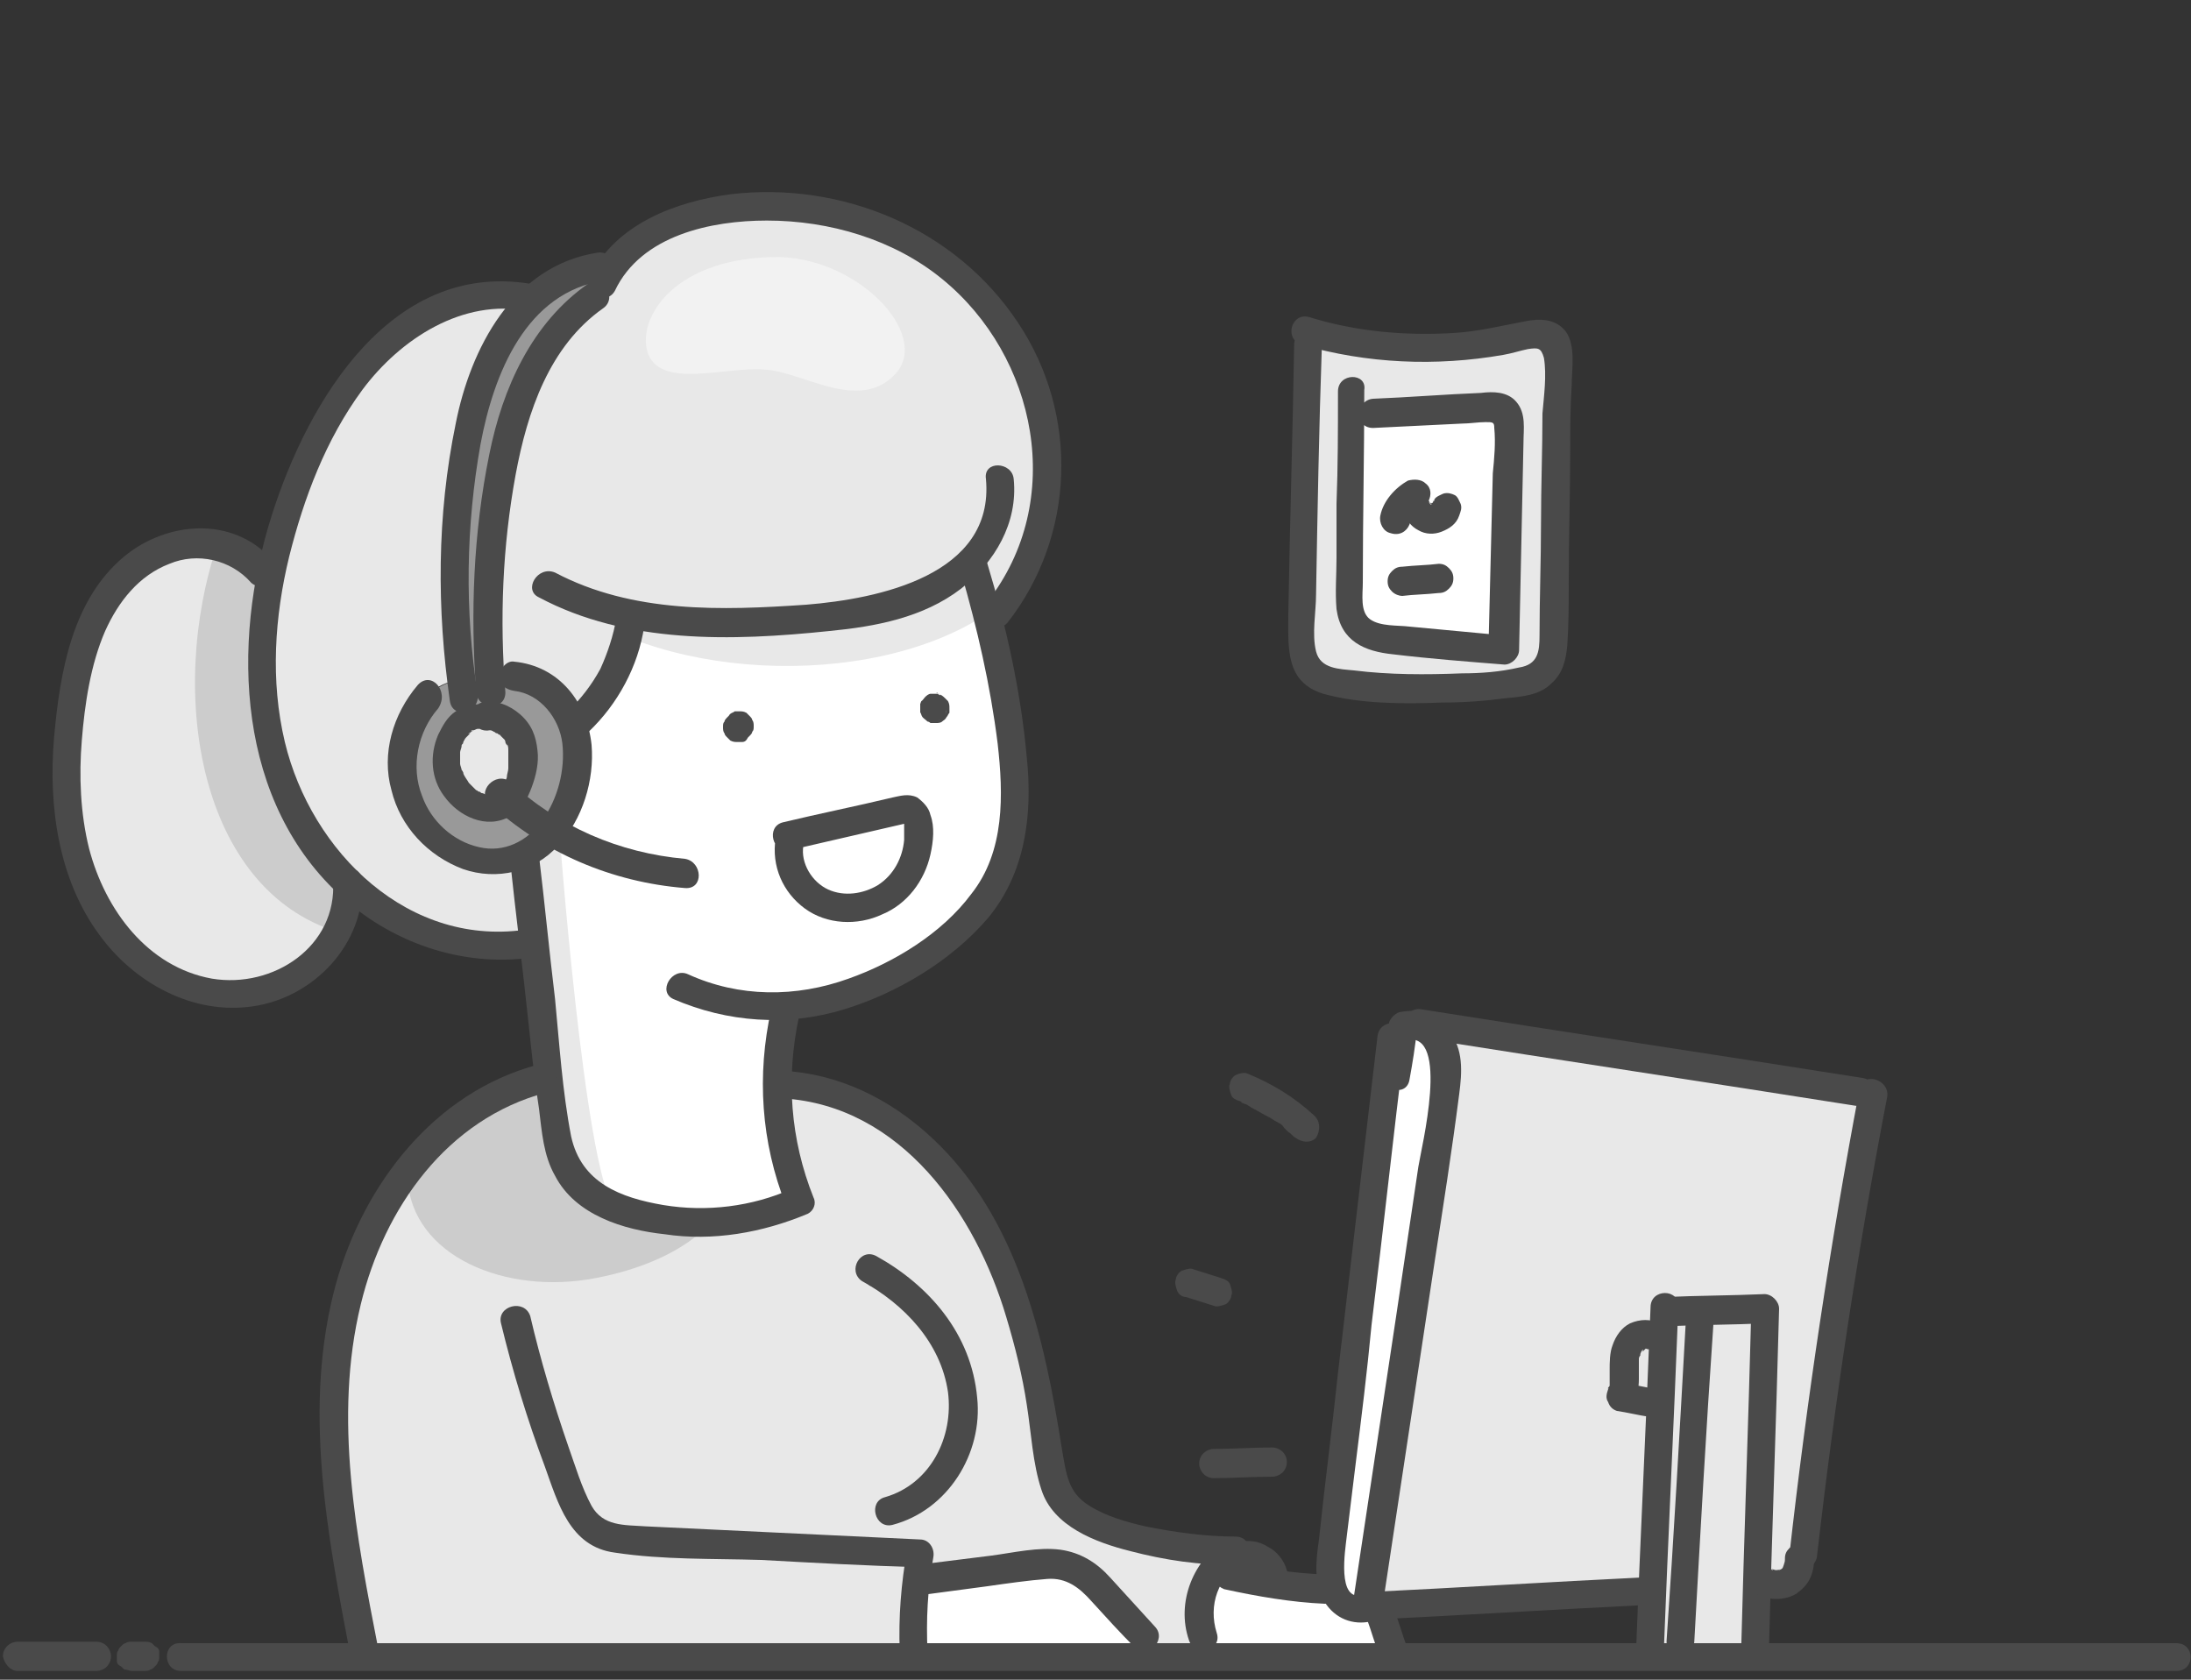 <svg xmlns="http://www.w3.org/2000/svg" xmlns:xlink="http://www.w3.org/1999/xlink" x="0px" y="0px" viewBox="0 0 150 115" style="enable-background:new 0 0 150 115;" xml:space="preserve"><rect x="0" y="0" width="150" height="115" fill="#333333" stroke="none"/><style type="text/css">	.st0{fill:#FFFFFF;}	.st1{fill:#E8E8E8;}	.st2{fill:#999999;}	.st3{fill:#CCCCCC;}	.st4{fill:#F2F2F2;}	.st5{fill:#4A4A4A;}</style><g id="Layer_1"></g><g id="Layer_2">	<path class="st0" d="M103.2,28.1c0.2,0.3,0.2,0.7,0.2,1c-0.1,5.1-0.2,10.2-0.3,15.3c-2.5-0.2-5.1-0.5-7.6-0.7  c-0.8-0.1-1.8-0.2-2.3-0.8c-0.6-0.6-0.6-1.6-0.6-2.5c0-4.1,0.1-8.2,0.1-12.2l1.5,0c2.6-0.1,5.2-0.3,7.7-0.4  C102.3,27.7,102.9,27.8,103.2,28.1z"></path>	<path class="st1" d="M92.6,28.2c0,4.1-0.1,8.2-0.1,12.2c0,0.9,0,1.9,0.6,2.5c0.6,0.6,1.5,0.7,2.3,0.8c2.5,0.2,5.1,0.5,7.6,0.7  c0.1-5.1,0.2-10.2,0.3-15.3c0-0.4,0-0.8-0.2-1c-0.3-0.4-0.9-0.4-1.4-0.4c-2.6,0.1-5.2,0.3-7.7,0.4L92.6,28.2z M106.8,24.5  c-0.1,6.3-0.2,12.6-0.3,18.9c0,0.9-0.1,1.9-0.7,2.5c-0.5,0.5-1.2,0.6-1.9,0.7c-4,0.6-8.1,0.6-12,0c-0.8-0.1-1.7-0.3-2.2-1  c-0.5-0.6-0.5-1.4-0.4-2.2c0.2-6.7,0.3-13.3,0.4-20l0.2-0.8c4.8,1.3,9.9,1.4,14.7,0.2c0.7-0.2,1.6-0.3,2,0.2  C106.8,23.6,106.8,24.1,106.8,24.5z"></path>	<path class="st1" d="M120.9,89.6c-0.2,6.2-0.4,12.4-0.6,18.6c0,1.6-0.1,3.3-0.1,4.9v0.3c-2.4,0-4.9,0-7.3,0v-0.3  c0.1-1.4,0.1-2.8,0.2-4.2c0.3-6.4,0.6-12.8,0.8-19.1l0.2,0C116.4,89.7,118.7,89.7,120.9,89.6z"></path>	<path class="st0" d="M98.7,71.7c0.4,1.1,0.2,2.3,0.1,3.4c-1.7,11.6-3.5,23.2-5.2,34.8c0,0,0,0.1,0,0.1c-0.9,0.4-1.9-0.3-2.2-1.2  c0-0.1-0.1-0.1-0.1-0.2c-0.3-0.8-0.2-1.7-0.1-2.6c1.3-10.9,2.5-21.8,3.8-32.6l0.5,0.1c0.2-1.1,0.4-2.2,0.5-3.4c0.3-0.1,0.7-0.1,1,0  h0C97.8,70.3,98.4,70.9,98.7,71.7z"></path>	<path class="st1" d="M113.9,89.8c-0.3,6.4-0.6,12.8-0.8,19.1l-0.7,0c-6,0.3-11.9,0.6-17.9,1c-0.3,0-0.6,0-0.8,0.1l-0.1,0  c1.7-11.6,3.5-23.2,5.2-34.8c0.2-1.1,0.3-2.3-0.1-3.4c-0.3-0.8-0.9-1.4-1.7-1.6c10.1,1.6,20.1,3.1,30.2,4.7l1,0.1  c-2,10.5-3.6,21.1-4.8,31.7l-0.1,0.1c0.1,0.6-0.2,1.3-0.8,1.6c-0.5,0.3-1.3,0.3-1.8,0l-0.4,0c0.2-6.2,0.4-12.4,0.6-18.6  c-2.2,0.1-4.5,0.1-6.8,0.2L113.9,89.8z"></path>	<path class="st1" d="M84.7,106.2c-1.5,0-9.7-0.4-12-3.6c-0.5-0.7-0.6-1.6-0.7-2.4c-0.9-5.7-1.9-11.5-4.8-16.5  c-2.8-5-7.9-9.1-13.6-9.4l-0.6,0c0,2.7,0.5,5.5,1.6,8C51,83.9,46.8,84.2,43,83c-1.5-0.5-3.1-1.2-4-2.5c-0.8-1.2-1-2.7-1.2-4.1  c-0.1-0.9-0.2-1.7-0.3-2.6l-0.5,0.1c-4.9,1.3-8.9,5-11.3,9.5c-2.3,4.5-3.1,9.7-2.9,14.8c0.1,5.1,1.1,10.1,2.1,15v0.3  c12.6,0,25,0,37.5,0v-0.3c-0.1-1.7,0-3.3,0.2-5l0.5,0.1c2.5-0.3,5-0.6,7.5-1c0.8-0.1,1.7-0.2,2.5,0c1.1,0.3,1.9,1.2,2.7,2  c0.9,1,1.8,1.9,2.6,2.9v1.2c1.5,0,3.1,0,4.6,0C81.5,110.4,82.7,106.8,84.7,106.2z"></path>	<path class="st1" d="M66.1,38.8c-0.6,0.7-1.4,1.2-2.2,1.6c-2.7,1.5-5.9,1.8-9,2c-3.9,0.3-7.9,0.4-11.7-0.3l-0.1,0.5  c-0.4,2.6-1.7,5-3.5,6.8l-0.3,0.1c-0.1-0.4-0.3-0.8-0.5-1.1c-0.7-1.2-2.8-2.6-4.7-2.3l-0.5,0c-0.2-4.3,0-8.5,0.6-12.8  c0.4-2.5,0.9-5,2-7.3c1-2.3,2.6-4.4,4.7-5.8l0.5-0.9c0.2-0.5,0.5-1,0.9-1.5c1.5-1.9,4.1-3,6.6-3.5c4.8-0.9,9.9-0.1,14.1,2.3  c4.2,2.5,7.4,6.6,8.5,11.4c1.1,4.7,0,10-3,13.7L67.7,42c-0.3-1-0.6-2.1-0.9-3.1L66.1,38.8z"></path>	<path class="st0" d="M54,57.2l0.1,0.4c-0.3,1.7,0.8,3.5,2.3,4.1c1.6,0.7,3.5,0.3,4.8-0.8c1.3-1.1,1.9-2.9,1.7-4.6  c0-0.3-0.1-0.7-0.5-0.9c-0.2-0.1-0.5-0.1-0.7,0C59.1,56.1,56.5,56.7,54,57.2z M37.7,56.9c0.7-0.8,1.2-1.9,1.5-3  c0.4-1.4,0.5-3,0-4.4l0.3-0.1c1.9-1.8,3.2-4.2,3.5-6.8l0.1-0.5c3.8,0.7,7.8,0.6,11.7,0.3c3.1-0.2,6.3-0.6,9-2  c0.8-0.4,1.5-1,2.2-1.6l0.7,0.1c0.3,1,0.6,2.1,0.9,3.1c0.7,2.8,1.2,5.6,1.6,8.4c0.4,3.3,0.6,6.8-0.9,9.7c-1.2,2.3-3.2,4.1-5.4,5.5  c-2.5,1.6-5.3,2.8-8.2,3.2c-0.4,0-0.8,0.1-1.2,0.1l0,0.5c-0.4,1.6-0.6,3.2-0.5,4.9c0,2.7,0.5,5.5,1.6,8C51,83.9,46.8,84.2,43,83  c-1.5-0.5-3.1-1.2-4-2.5c-0.8-1.2-1-2.7-1.2-4.1c-0.1-0.9-0.2-1.7-0.3-2.6c-0.4-3.1-0.7-6.2-1.1-9.2c-0.2-2-0.4-3.9-0.7-5.9  l-0.1-0.2C36.5,58.1,37.1,57.6,37.7,56.9z"></path>	<path class="st0" d="M62.8,56.3c0.2,1.7-0.4,3.5-1.7,4.6c-1.3,1.1-3.2,1.5-4.8,0.8c-1.5-0.7-2.6-2.5-2.3-4.1L54,57.2  c2.5-0.6,5.1-1.2,7.7-1.8c0.2-0.1,0.5-0.1,0.7,0C62.7,55.6,62.8,56,62.8,56.3z"></path>	<path class="st2" d="M34.8,54.8c0.4-0.4,0.6-0.9,0.7-1.4c0.2-0.9,0.4-1.8,0.1-2.7c-0.3-0.9-1.5-1.8-2.4-1.5c-1.4,0-2,0.7-2.4,2.1  c-0.4,1.4,0.2,3,1.4,3.7c0.7,0.4,1.6,0.6,2.3,0.2C34.5,55.1,34.7,55,34.8,54.8z M37.7,56.9c-0.5,0.6-1.2,1.2-1.9,1.5  c-0.1,0.1-0.3,0.1-0.4,0.2c-1.8,0.6-3.9,0-5.4-1.2c-1.4-1.2-2.3-3-2.4-4.8c-0.1-1.8,0.6-5.3,3.6-6l0.5-0.1  C30.9,41.3,31,36,31.8,30.8c0.5-2.8,1.2-5.6,2.7-7.9c0.6-0.9,1.2-1.7,2-2.4c1.3-1.2,2.9-2,4.7-2.3l1-0.3c-0.4,0.4-0.7,0.9-0.9,1.5  l-0.5,0.9c-2.1,1.4-3.7,3.5-4.7,5.8c-1,2.3-1.6,4.8-2,7.3c-0.6,4.2-0.9,8.5-0.6,12.8l0.5,0c1.9-0.3,4,1,4.7,2.3  c0.2,0.4,0.4,0.8,0.5,1.1c0.5,1.4,0.4,3,0,4.4C38.9,55,38.4,56.1,37.7,56.9z"></path>	<path class="st1" d="M23.8,60.5c-0.2-0.2-0.3-0.3-0.5-0.5c-3.4-3.5-5.1-8.3-5.4-13.2c-0.1-2.6,0.1-5.2,0.6-7.7  c0.5-2.2,1.2-4.4,2-6.5c1.3-3.4,3.1-6.7,5.8-9.2c2.7-2.4,6.5-3.9,10.1-3.1l0.1,0.1c-0.8,0.7-1.5,1.5-2,2.4  c-1.5,2.4-2.2,5.2-2.7,7.9C31,36,30.9,41.3,31.6,46.5l-0.5,0.1c-3,0.7-3.7,4.2-3.6,6c0.1,1.8,1,3.6,2.4,4.8  c1.5,1.2,3.5,1.8,5.4,1.2c0.1,0,0.3-0.1,0.4-0.2l0.1,0.2c0.2,2,0.5,3.9,0.7,5.9l-0.1,0C32,65.4,27.1,63.7,23.8,60.5L23.8,60.5z"></path>	<path class="st1" d="M34.8,54.8c-0.1,0.1-0.2,0.2-0.4,0.3c-0.7,0.4-1.6,0.3-2.3-0.2c-1.2-0.8-1.8-2.4-1.4-3.7  c0.4-1.4,1-2.1,2.4-2.1c0.9-0.2,2,0.7,2.4,1.5c0.3,0.8,0.2,1.8-0.1,2.7C35.3,53.9,35.1,54.5,34.8,54.8z"></path>	<path class="st1" d="M23.8,60.5c0.2,3.1-2.1,6-5,7c-3,1.1-6.5,0.2-9-1.8c-2.5-2-4.1-5-4.8-8.1c-0.7-3.1-0.6-6.3-0.1-9.5  c0.3-2.2,0.8-4.5,1.9-6.5c1.1-2,2.8-3.7,4.9-4.4c2.2-0.7,4.7-0.1,6.2,1.6l0.6,0.1c-0.5,2.5-0.8,5.1-0.6,7.7c0.3,4.8,2,9.7,5.4,13.2  C23.5,60.2,23.6,60.4,23.8,60.5L23.8,60.5z"></path>	<path class="st0" d="M62.5,113.9l0.7-5.7c0,0,8.4-1.9,10-0.9c1.7,1,4.4,3.7,5.3,6.1C76.6,113.4,62.5,113.9,62.5,113.9z"></path>	<path class="st0" d="M95.3,113.1l-1.7-3.5c-1.5,0.2-1.8-0.5-2.4-1s-8.2-0.9-8.2-0.9c-0.7,2.1-1.2,4.6-0.5,5.3  C85.7,113.3,95.3,113.1,95.3,113.1z"></path>	<path class="st3" d="M14.9,37.2c-3.5,10.4-1.2,23.7,8.2,26.6c0.4-1,0.8-3.3,0.8-3.3c-7.1-10.2-6-13.6-5.2-21.4  C17.8,38,14.9,37.2,14.9,37.2z"></path>	<path class="st1" d="M37.7,40.4c6.7,6.2,21.8,7,29.9,1.6c-0.2-1-1.6-3.2-1.6-3.2C58.3,44.5,49.5,43.2,37.7,40.4z"></path>	<path class="st4" d="M52.8,17.6c5.8-0.2,11,5.3,8.5,8s-6.4-0.2-9-0.3c-2.6-0.2-6.9,1.3-7.9-1C43.5,22.1,45.8,17.8,52.8,17.6z"></path>	<path class="st3" d="M37.6,73.8c-6.6,2.4-9.7,6.9-9.7,6.9c0.3,5.3,6.7,8,12.9,6.8s8.1-4.1,8.1-4.1C40.9,83.7,38.1,81.3,37.6,73.8z"></path>	<path class="st1" d="M38.3,57c0,0,1.7,22.7,3.7,25.6c-2.5-1.4-3.4-2.1-4.1-6.1c-0.7-4-2-17.7-2-17.7L38.3,57z"></path></g><g id="Layer_3">	<g>		<g>			<path class="st5" d="M12.4,114.4c17.8,0,35.5,0,53.3,0c17.7,0,35.3,0,53,0c10.1,0,20.2,0,30.3,0c1.3,0,1.3-1.9,0-1.9    c-17.8,0-35.5,0-53.3,0c-17.7,0-35.3,0-53,0c-10.1,0-20.2,0-30.3,0C11.1,112.4,11.1,114.4,12.4,114.4L12.4,114.4z"></path>		</g>	</g>	<g>		<g>			<path class="st5" d="M9,114.4c0.3,0,0.6,0,0.9,0c0.1,0,0.3,0,0.4-0.1c0.1,0,0.2-0.1,0.3-0.2c0.1-0.1,0.2-0.2,0.2-0.3    c0.1-0.1,0.1-0.2,0.1-0.4c0-0.1,0-0.2,0-0.3c0-0.2-0.1-0.3-0.3-0.4c-0.1-0.1-0.1-0.1-0.2-0.2c-0.2-0.1-0.3-0.1-0.5-0.1    c-0.3,0-0.6,0-0.9,0c-0.1,0-0.3,0-0.4,0.1c-0.1,0-0.2,0.1-0.3,0.2c-0.1,0.1-0.2,0.2-0.2,0.3c-0.1,0.1-0.1,0.2-0.1,0.4    c0,0.1,0,0.2,0,0.3c0,0.2,0.1,0.3,0.3,0.4c0.1,0.1,0.1,0.1,0.2,0.2C8.7,114.3,8.9,114.4,9,114.4L9,114.4z"></path>		</g>	</g>	<g>		<g>			<path class="st5" d="M1.2,114.4c1.8,0,3.6,0,5.4,0c0.5,0,1-0.4,1-1c0-0.5-0.4-1-1-1c-1.8,0-3.6,0-5.4,0c-0.5,0-1,0.4-1,1    C0.3,113.9,0.7,114.4,1.2,114.4L1.2,114.4z"></path>		</g>	</g>	<g>		<g>			<path class="st5" d="M32.7,47.5c-0.9-5.7-0.8-11.5,0.2-17.1c0.9-4.8,3.1-10.4,8.5-11.2c1.2-0.2,0.7-2.1-0.5-1.9    c-5.8,0.9-8.7,6.6-9.7,11.7c-1.3,6.3-1.3,12.7-0.4,19C31,49.3,32.9,48.8,32.7,47.5L32.7,47.5z"></path>		</g>	</g>	<g>		<g>			<path class="st5" d="M28.6,46.9c-1.7,2-2.5,4.7-1.8,7.2c0.6,2.5,2.5,4.5,4.9,5.4c2.3,0.8,4.9,0.2,6.5-1.6    c1.7-1.8,2.5-4.5,2.3-6.9c-0.3-2.9-2.2-5.4-5.3-5.7c-0.5-0.1-1,0.5-1,1c0,0.6,0.4,0.9,1,1c1.8,0.2,3.1,1.9,3.3,3.6    c0.2,1.8-0.3,3.8-1.4,5.3c-1,1.4-2.6,2.2-4.3,1.8c-1.8-0.4-3.3-1.8-3.9-3.5c-0.8-2-0.3-4.4,1.1-6C30.8,47.3,29.5,45.9,28.6,46.9    L28.6,46.9z"></path>		</g>	</g>	<g>		<g>			<path class="st5" d="M33.2,48.2c-0.7,0-1.4,0.1-2,0.5c-0.6,0.4-0.9,1-1.2,1.6c-0.6,1.4-0.5,3,0.4,4.2c1,1.4,2.9,2.3,4.5,1.4    c0.8-0.4,1.2-1.2,1.5-2c0.3-0.8,0.5-1.7,0.4-2.5c-0.1-1-0.4-1.8-1.2-2.5c-0.7-0.6-1.6-1-2.6-0.8c-0.5,0.1-0.8,0.7-0.7,1.2    c0.2,0.5,0.7,0.8,1.2,0.7c0.2,0-0.1,0,0,0c0,0,0.1,0,0.2,0c-0.2,0,0,0,0.1,0.1c0.2,0.1,0,0,0,0c0.1,0,0.1,0.1,0.2,0.1    c0.1,0,0.1,0.1,0.2,0.1c0.2,0.1-0.1-0.1,0.1,0.1c0.1,0.1,0.2,0.2,0.2,0.2c0,0,0.2,0.2,0.1,0.1c-0.1-0.1,0,0,0,0.1    c0,0.1,0.2,0.4,0.1,0.1c0.1,0.2,0.1,0.3,0.1,0.5c0-0.1,0,0.1,0,0.1c0,0.1,0,0.2,0,0.3c0,0.1,0,0.3,0,0.4c0-0.1,0,0,0,0.1    c0,0.1,0,0.2,0,0.3c0,0.2-0.1,0.4-0.1,0.6c0,0.1-0.1,0.2-0.1,0.3c0,0.1,0,0.1-0.1,0.2c-0.1,0.3,0.1-0.1,0,0.1    c-0.1,0.1-0.1,0.2-0.2,0.3c-0.1,0.2,0,0,0,0c-0.1,0.1-0.1,0.1-0.2,0.2c-0.2,0.2,0.1,0,0,0c-0.1,0-0.1,0.1-0.2,0.1    c-0.1,0.1,0.2,0-0.1,0c-0.1,0-0.1,0-0.2,0c0.2,0,0,0,0,0c-0.1,0-0.2,0-0.2,0c-0.2,0,0.2,0.1-0.1,0c-0.1,0-0.2-0.1-0.3-0.1    c0,0-0.2-0.1,0,0c-0.1,0-0.1-0.1-0.2-0.1c-0.1,0-0.1-0.1-0.2-0.1c0,0-0.2-0.2-0.1-0.1c0.1,0.1-0.1-0.1-0.1-0.1    c0,0-0.1-0.1-0.1-0.1c0,0-0.1-0.1-0.1-0.1c0,0-0.2-0.2-0.1-0.1c-0.1-0.2-0.3-0.4-0.4-0.7c0.1,0.2,0-0.1-0.1-0.2    c0-0.1-0.1-0.3-0.1-0.4c0-0.2,0,0.2,0,0c0-0.1,0-0.1,0-0.2c0-0.1,0-0.3,0-0.4c0-0.2-0.1,0.2,0,0c0-0.1,0-0.1,0-0.2    c0-0.1,0.1-0.3,0.1-0.4c0-0.1,0-0.1,0.1-0.2c0-0.1,0.1-0.2,0-0.1c0.1-0.1,0.1-0.2,0.2-0.3c0,0,0.1-0.1,0.1-0.1    c0.1-0.1-0.1,0.1,0,0c0,0,0.2-0.2,0.2-0.2c0,0-0.2,0.1-0.1,0c0.1,0,0.1-0.1,0.2-0.1c0,0,0.1-0.1,0.1-0.1c-0.1,0.1-0.2,0.1-0.1,0    c0,0,0,0,0.1,0c0.1,0,0.2-0.1,0.3-0.1c-0.2,0-0.1,0,0,0c0.1,0,0.2,0,0.3,0c0.5,0,1-0.4,1-1C34.1,48.7,33.7,48.2,33.2,48.2    L33.2,48.2z"></path>		</g>	</g>	<g>		<g>			<path class="st5" d="M42.1,19.9c1.8-3.8,6.6-4.8,10.4-4.8c4.3,0,8.7,1.3,12,4c6.5,5.3,8.5,15.2,3.1,22.1c-0.8,1,0.6,2.4,1.4,1.4    c4.6-5.9,4.9-14.2,0.7-20.5c-4.3-6.5-12.1-9.7-19.7-8.8c-3.7,0.5-7.8,2-9.6,5.6C39.9,20,41.5,21,42.1,19.9L42.1,19.9z"></path>		</g>	</g>	<g>		<g>			<path class="st5" d="M36.7,19.5c-9.8-1.9-15.6,7.9-18.1,15.8c-2.8,8.8-2.4,19.7,4.9,26.2c3.6,3.2,8.5,4.8,13.3,4    c1.2-0.2,0.7-2.1-0.5-1.9C28,65,21.3,58.3,19.5,50.8c-1-4.2-0.7-8.6,0.3-12.7c1-4,2.5-8,5-11.4c2.6-3.5,6.9-6.3,11.4-5.4    C37.4,21.6,37.9,19.7,36.7,19.5L36.7,19.5z"></path>		</g>	</g>	<g>		<g>			<path class="st5" d="M18.6,38.3c-2.7-3-7.2-2.6-10.1-0.2c-3.6,3-4.4,8-4.8,12.4C3.3,55.2,4,60.2,6.8,64c2.4,3.3,6.4,5.5,10.5,4.9    c4.2-0.6,7.7-4.3,7.5-8.6c-0.1-1.2-2-1.3-2,0c0.3,4.5-4.1,7.4-8.3,6.7c-4.4-0.8-7.3-4.7-8.4-8.9c-0.6-2.4-0.7-5-0.5-7.4    c0.2-2.5,0.6-5.2,1.6-7.5c0.9-2,2.3-3.8,4.4-4.6c1.9-0.8,4.2-0.3,5.6,1.3C18.1,40.7,19.4,39.3,18.6,38.3L18.6,38.3z"></path>		</g>	</g>	<g>		<g>			<path class="st5" d="M40.3,19.4c-3.9,2.7-5.9,7.2-6.8,11.7c-1.1,5.4-1.3,10.9-0.9,16.3c0.1,1.2,2,1.3,2,0c-0.4-5-0.2-10,0.7-14.9    c0.8-4.3,2.3-8.8,6-11.4C42.3,20.4,41.3,18.7,40.3,19.4L40.3,19.4z"></path>		</g>	</g>	<g>		<g>			<path class="st5" d="M65.8,39.2c1.1,3.8,2,7.7,2.5,11.7c0.4,3.5,0.5,7.4-1.8,10.3c-2,2.7-5.3,4.7-8.4,5.8    c-3.6,1.3-7.5,1.3-11-0.3c-1.1-0.5-2.1,1.2-1,1.7c3.7,1.6,7.8,1.9,11.7,0.7c3.6-1.1,7.3-3.3,9.8-6.2c2.6-3.1,3.1-7.1,2.7-11    c-0.4-4.5-1.4-9-2.7-13.3C67.4,37.4,65.5,37.9,65.8,39.2L65.8,39.2z"></path>		</g>	</g>	<g>		<g>			<path class="st5" d="M53.1,57.4c-0.3,1.9,0.5,3.7,2,4.8c1.5,1.1,3.6,1.2,5.3,0.4c1.7-0.7,2.9-2.3,3.3-4.1c0.2-0.9,0.3-1.9,0-2.7    c-0.1-0.5-0.5-0.9-0.9-1.2c-0.6-0.3-1.2-0.1-1.7,0c-2.5,0.6-5,1.1-7.5,1.7c-1.2,0.3-0.7,2.2,0.5,1.9c1.7-0.4,3.5-0.8,5.2-1.2    c0.9-0.2,1.7-0.4,2.6-0.6c0,0,0.2,0,0.2,0c0,0-0.2-0.1-0.2-0.1c-0.1,0,0,0.1,0,0.1c0,0.4,0,0.7,0,1.1c-0.1,1.2-0.7,2.4-1.8,3.1    c-1,0.6-2.3,0.8-3.4,0.3c-1.1-0.5-1.9-1.8-1.7-3c0.1-0.5-0.1-1-0.7-1.2C53.8,56.6,53.2,56.8,53.1,57.4L53.1,57.4z"></path>		</g>	</g>	<g>		<g>			<path class="st5" d="M33.5,55c3.7,3.4,8.4,5.4,13.4,5.8c1.3,0.1,1.2-1.8,0-2c-4.5-0.4-8.7-2.2-12-5.3    C33.9,52.8,32.6,54.2,33.5,55L33.5,55z"></path>		</g>	</g>	<g>		<g>			<path class="st5" d="M49.9,49C49.9,49,49.9,49,49.9,49c-0.2,0.2-0.3,0.3-0.3,0.4c-0.1,0.1-0.1,0.2-0.1,0.4c0,0.1,0,0.3,0.1,0.4    c0,0.1,0.1,0.2,0.2,0.3c0.1,0.1,0.1,0.1,0.2,0.2c0.2,0.1,0.3,0.1,0.5,0.1c0.1,0,0.2,0,0.3,0c0.2,0,0.3-0.1,0.4-0.3    c0,0,0.1-0.1,0.1-0.1c0.1-0.1,0.2-0.2,0.2-0.3c0.1-0.1,0.1-0.2,0.1-0.4c0-0.1,0-0.3-0.1-0.4c0-0.1-0.1-0.2-0.2-0.3    c-0.1-0.1-0.1-0.1-0.2-0.2c-0.2-0.1-0.3-0.1-0.5-0.1c-0.1,0-0.2,0-0.3,0C50.2,48.8,50,48.8,49.9,49L49.9,49z"></path>		</g>	</g>	<g>		<g>			<path class="st5" d="M64.1,47.4C64.1,47.4,64.1,47.4,64.1,47.4c0.1,0,0.1,0.1,0.2,0.1c0,0,0,0,0,0c0.1,0.1,0.1,0.1,0.2,0.2    c0,0,0,0,0,0c0.1,0.1,0.1,0.1,0.2,0.2c0,0,0,0,0,0c0,0.1,0.1,0.2,0.1,0.2c0,0,0,0,0,0c0,0.1,0,0.2,0,0.3c0,0,0,0,0,0    c0,0.1,0,0.2,0,0.3c0,0,0,0,0,0c0,0.1-0.1,0.2-0.1,0.2c0,0,0,0,0,0c-0.1,0.1-0.1,0.1-0.2,0.2c0,0,0,0,0,0    c-0.1,0.1-0.1,0.1-0.2,0.2c0,0,0,0,0,0c-0.1,0-0.2,0.1-0.2,0.1c0,0,0,0,0,0c0.1,0,0.2-0.1,0.3-0.2c0.1-0.1,0.2-0.2,0.3-0.3    c0.1-0.1,0.1-0.2,0.1-0.4c0-0.1,0-0.3,0-0.4c0-0.1-0.1-0.2-0.1-0.2c-0.1-0.1-0.2-0.3-0.3-0.3c-0.1,0-0.2-0.1-0.2-0.1    c-0.2,0-0.3,0-0.5,0c0,0,0,0,0,0c-0.1,0-0.4,0.2-0.2,0.1c0,0,0,0,0,0c-0.2,0.1-0.2,0.2-0.4,0.4c0,0,0,0,0,0    c0-0.1-0.1,0.2-0.1,0.2c0,0,0,0,0,0c0-0.1,0,0.2,0,0.3c0,0,0,0,0,0c0,0.1,0,0.2,0,0.3c0,0,0,0,0,0c0-0.1,0.1,0.2,0.1,0.2    c0,0,0,0,0,0c0.1,0.2,0.2,0.2,0.4,0.4c0,0,0,0,0,0c0.1,0,0.2,0.1,0.2,0.1c0.1,0,0.3,0,0.4,0c0.1,0,0.3,0,0.4-0.1    c0.1-0.1,0.2-0.1,0.3-0.3c0.1-0.1,0.1-0.2,0.2-0.3c0-0.1,0-0.2,0-0.3c0-0.2,0-0.3-0.1-0.5c-0.1-0.1-0.1-0.1-0.2-0.2    C64.4,47.5,64.2,47.5,64.1,47.4L64.1,47.4z"></path>		</g>	</g>	<g>		<g>			<path class="st5" d="M36.9,40.9c6,3.2,13.2,3,19.9,2.3c3.1-0.3,6.4-0.9,9-2.9c2.3-1.8,3.9-4.5,3.6-7.5c-0.1-1.2-2.1-1.3-1.9,0    c0.6,6.6-7.4,8.2-12.3,8.6c-5.8,0.4-11.9,0.6-17.2-2.2C36.8,38.7,35.8,40.4,36.9,40.9L36.9,40.9z"></path>		</g>	</g>	<g>		<g>			<path class="st5" d="M42.2,42.3c-0.2,1.2-0.6,2.4-1.1,3.5c-0.6,1.1-1.3,2-2.2,2.9c-0.4,0.4-0.4,1,0,1.4c0.4,0.4,1,0.4,1.4,0    c2-1.9,3.4-4.5,3.8-7.2c0.1-0.5-0.1-1-0.7-1.2C42.9,41.5,42.2,41.8,42.2,42.3L42.2,42.3z"></path>		</g>	</g>	<g>		<g>			<path class="st5" d="M34.9,58.7c0.4,3.8,0.9,7.7,1.3,11.5c0.2,1.9,0.4,3.8,0.7,5.7c0.2,1.6,0.3,3.2,1.1,4.6    c1.4,2.7,4.7,3.7,7.5,4c3.3,0.5,6.7-0.1,9.8-1.4c0.4-0.2,0.6-0.7,0.4-1.1c-1.6-4-1.9-8.2-1-12.4c0.3-1.2-1.6-1.7-1.9-0.5    c-1,4.5-0.7,9.1,1,13.4c0.1-0.4,0.3-0.7,0.4-1.1c-2.7,1.2-5.8,1.6-8.8,1.1c-2.9-0.5-5.6-1.5-6.3-4.7c-0.6-3.1-0.8-6.3-1.1-9.4    c-0.4-3.3-0.7-6.5-1.1-9.8C36.7,57.4,34.7,57.4,34.9,58.7L34.9,58.7z"></path>		</g>	</g>	<g>		<g>			<path class="st5" d="M36.8,72.9c-7.1,1.9-11.9,8.2-13.8,15c-2.3,8.4-0.6,17.1,1,25.5c0.2,1.2,2.1,0.7,1.9-0.5    c-1.5-7.7-3.1-15.8-1.2-23.6c1.6-6.6,5.9-12.7,12.7-14.5C38.6,74.5,38.1,72.6,36.8,72.9L36.8,72.9z"></path>		</g>	</g>	<g>		<g>			<path class="st5" d="M94.3,71c-0.9,7.7-1.8,15.3-2.7,23c-0.4,3.8-0.9,7.6-1.3,11.4c-0.2,1.4-0.4,3,0.4,4.3    c0.7,1.1,1.9,1.6,3.2,1.3c0.3-0.1,0.6-0.4,0.7-0.7c1.2-7.9,2.4-15.9,3.6-23.8c0.6-3.9,1.2-7.7,1.7-11.6c0.2-1.5,0.3-3.1-0.7-4.3    c-0.8-1.1-2-1.6-3.4-1.3c-0.3,0.1-0.6,0.4-0.7,0.7c-0.2,1.1-0.4,2.3-0.5,3.4c-0.2,1.2,1.7,1.8,1.9,0.5c0.2-1.1,0.4-2.3,0.5-3.4    c-0.2,0.2-0.5,0.5-0.7,0.7c3-0.6,1,7.4,0.8,8.7c-0.5,3.4-1,6.7-1.5,10.1c-1,6.6-2,13.3-3,19.9c0.2-0.2,0.5-0.5,0.7-0.7    c-1.8,0.5-1.2-3.1-1.1-4c0.2-1.6,0.4-3.3,0.6-4.9c0.4-3.2,0.8-6.4,1.1-9.6c0.8-6.5,1.5-13,2.3-19.5C96.4,69.7,94.4,69.7,94.3,71    L94.3,71z"></path>		</g>	</g>	<g>		<g>			<path class="st5" d="M96.8,71c10.1,1.6,20.1,3.1,30.2,4.7c1.2,0.2,1.8-1.7,0.5-1.9c-10.1-1.6-20.1-3.1-30.2-4.7    C96.1,68.9,95.5,70.8,96.8,71L96.8,71z"></path>		</g>	</g>	<g>		<g>			<path class="st5" d="M113,89.5c-0.3,7.9-0.7,15.8-1,23.7c-0.1,1.3,1.9,1.3,1.9,0c0.3-7.9,0.7-15.8,1-23.7    C115,88.2,113,88.2,113,89.5L113,89.5z"></path>		</g>	</g>	<g>		<g>			<path class="st5" d="M114.1,90.8c2.3-0.1,4.5-0.1,6.8-0.2c-0.3-0.3-0.7-0.7-1-1c-0.2,7.8-0.5,15.7-0.7,23.5c0,1.3,1.9,1.3,1.9,0    c0.2-7.8,0.5-15.7,0.7-23.5c0-0.5-0.5-1-1-1c-2.3,0.1-4.5,0.1-6.8,0.2C112.9,88.8,112.9,90.8,114.1,90.8L114.1,90.8z"></path>		</g>	</g>	<g>		<g>			<path class="st5" d="M115.4,90.7c-0.4,7.2-0.8,14.4-1.3,21.6c-0.1,1.3,1.9,1.2,1.9,0c0.4-7.2,0.8-14.4,1.3-21.6    C117.4,89.5,115.4,89.5,115.4,90.7L115.4,90.7z"></path>		</g>	</g>	<g>		<g>			<path class="st5" d="M127.3,74.6c-2,10.6-3.6,21.2-4.8,31.9c-0.1,1.2,1.8,1.2,1.9,0c1.2-10.5,2.8-21,4.8-31.4    C129.4,73.9,127.5,73.3,127.3,74.6L127.3,74.6z"></path>		</g>	</g>	<g>		<g>			<path class="st5" d="M93.7,110.9c6.2-0.3,12.5-0.7,18.7-1c1.2-0.1,1.3-2,0-1.9c-6.2,0.3-12.5,0.7-18.7,1    C92.4,109,92.4,110.9,93.7,110.9L93.7,110.9z"></path>		</g>	</g>	<g>		<g>			<path class="st5" d="M120.2,109.1c0.8,0.5,2,0.5,2.8,0c0.4-0.3,0.7-0.6,0.9-1c0.2-0.4,0.3-0.9,0.3-1.4c0-0.3-0.1-0.5-0.3-0.7    c-0.2-0.2-0.4-0.3-0.7-0.3c-0.3,0-0.5,0.1-0.7,0.3c-0.2,0.2-0.3,0.4-0.3,0.7c0,0.1,0,0.3,0,0.4c0-0.1,0-0.2,0-0.3    c0,0.2-0.1,0.3-0.1,0.4c0-0.1,0.1-0.2,0.1-0.2c-0.1,0.1-0.1,0.3-0.2,0.4c0.1-0.1,0.1-0.1,0.2-0.2c-0.1,0.1-0.2,0.2-0.3,0.3    c0.1-0.1,0.1-0.1,0.2-0.2c-0.1,0.1-0.2,0.2-0.4,0.2c0.1,0,0.2-0.1,0.2-0.1c-0.1,0.1-0.3,0.1-0.4,0.1c0.1,0,0.2,0,0.3,0    c-0.2,0-0.3,0-0.5,0c0.1,0,0.2,0,0.3,0c-0.1,0-0.3-0.1-0.4-0.1c0.1,0,0.2,0.1,0.2,0.1c-0.1,0-0.2-0.1-0.2-0.1    c-0.4-0.3-1.1-0.1-1.3,0.3C119.6,108.2,119.8,108.8,120.2,109.1L120.2,109.1z"></path>		</g>	</g>	<g>		<g>			<path class="st5" d="M113.6,90.6c-0.6-0.3-1.3-0.3-2,0c-0.6,0.3-1,0.9-1.2,1.5c-0.2,0.5-0.2,1.2-0.2,1.7c0,0.3,0,0.5,0,0.8    c0,0.2,0-0.1,0,0c0,0.1,0,0.1,0,0.2c0,0.1,0,0.1-0.1,0.2c-0.1,0.2,0.1-0.1,0,0.1c-0.1,0.3-0.2,0.6,0,0.9c0.1,0.3,0.3,0.5,0.6,0.6    c0.7,0.1,1.5,0.3,2.2,0.4c0.5,0.1,1.1-0.1,1.2-0.7c0.1-0.5-0.1-1.1-0.7-1.2c-0.7-0.1-1.5-0.3-2.2-0.4c0.2,0.5,0.4,1,0.6,1.4    c0.3-0.5,0.4-1.1,0.4-1.7c0-0.2,0-0.5,0-0.7c0-0.1,0-0.3,0-0.4c0-0.1,0-0.1,0-0.2c0-0.2,0,0.1,0,0c0-0.1,0-0.2,0.1-0.3    c0,0,0-0.1,0-0.1c0-0.2-0.1,0.1,0,0c0,0,0.1-0.3,0.2-0.3c0,0-0.1,0.2,0,0.1c0,0,0.1-0.1,0.1-0.1c0.1-0.1-0.1,0.1,0,0    c0,0,0.1-0.1,0.1-0.1c0.1-0.1,0,0-0.1,0c0,0,0.1,0,0.1,0c0.1,0-0.2,0-0.1,0c0,0,0.1,0,0.1,0c0,0-0.2,0-0.1,0c0.2,0.1-0.2-0.1,0,0    c0.4,0.2,1.1,0.1,1.3-0.3C114.2,91.5,114.1,90.9,113.6,90.6L113.6,90.6z"></path>		</g>	</g>	<g>		<g>			<path class="st5" d="M34.3,90.6c0.8,3.3,1.8,6.6,3,9.8c0.9,2.5,1.7,5.5,4.8,5.9c3.3,0.5,6.7,0.4,10,0.5c3.6,0.2,7.3,0.4,10.9,0.5    c-0.3-0.4-0.6-0.8-0.9-1.2c-0.4,2.3-0.6,4.6-0.5,7c0.1,1.2,2,1.3,1.9,0c-0.1-2.2,0-4.3,0.4-6.5c0.1-0.6-0.3-1.2-0.9-1.2    c-6.3-0.3-12.5-0.6-18.8-0.9c-1.5-0.1-2.9,0-3.7-1.4c-0.7-1.3-1.1-2.7-1.6-4.1c-1-2.9-1.9-5.9-2.6-8.9    C35.9,88.9,34,89.4,34.3,90.6L34.3,90.6z"></path>		</g>	</g>	<g>		<g>			<path class="st5" d="M63.1,109.2c1.5-0.2,3-0.4,4.5-0.6c1.4-0.2,2.8-0.4,4.1-0.5c1.3-0.1,2.2,0.6,3,1.5c1,1.1,2,2.2,3,3.2    c0.8,0.9,2.2-0.5,1.4-1.4c-1-1.1-2.1-2.3-3.1-3.4c-0.9-1-2-1.7-3.4-1.9c-1.5-0.2-3.2,0.2-4.7,0.4c-1.6,0.2-3.2,0.4-4.8,0.6    c-0.5,0.1-1,0.4-1,1C62.1,108.7,62.6,109.3,63.1,109.2L63.1,109.2z"></path>		</g>	</g>	<g>		<g>			<path class="st5" d="M60.5,86.3c-0.2-0.1-0.4-0.2-0.5-0.3c-0.3,0.6-0.7,1.1-1,1.7c2.9,1.6,5.4,4.2,5.9,7.6    c0.4,3.1-1.2,6.3-4.3,7.2c-1.2,0.3-0.7,2.2,0.5,1.9c3.8-1,6.2-4.9,5.8-8.7C66.5,91.3,63.6,88,60,86c-1.1-0.6-2,1-1,1.7    c0.2,0.1,0.4,0.2,0.5,0.3C60.6,88.7,61.6,87,60.5,86.3L60.5,86.3z"></path>		</g>	</g>	<g>		<g>			<path class="st5" d="M53.6,75.2c8.1,0.5,13.2,7.9,15.3,15c0.6,2,1.1,4,1.4,6c0.3,1.9,0.4,4,1,5.8c0.8,2.5,3.7,3.6,6.1,4.2    c2.3,0.6,4.8,1,7.2,0.9c-0.2-0.6-0.3-1.2-0.5-1.8c-2.4,1.4-3.6,4.4-2.7,7c0.4,1.2,2.3,0.7,1.9-0.5c-0.6-1.9,0.1-3.9,1.8-4.8    c0.8-0.5,0.5-1.8-0.5-1.8c-2.1,0-4.2-0.3-6.2-0.7c-1.3-0.3-2.7-0.7-3.8-1.4c-1.5-0.9-1.6-2.2-1.9-3.9c-1.2-7.6-3-15.8-8.9-21.3    c-2.9-2.7-6.4-4.4-10.3-4.6C52.4,73.2,52.4,75.2,53.6,75.2L53.6,75.2z"></path>		</g>	</g>	<g>		<g>			<path class="st5" d="M83.8,108.8c2.3,0.5,4.6,0.9,6.9,1c0.5,0,1-0.5,1-1c0-0.6-0.4-0.9-1-1c-2.2-0.1-4.3-0.4-6.4-0.9    c-0.5-0.1-1.1,0.2-1.2,0.7C83,108.1,83.3,108.6,83.8,108.8L83.8,108.8z"></path>		</g>	</g>	<g>		<g>			<path class="st5" d="M93.6,110.9c0.3,0.8,0.5,1.6,0.8,2.3c0.1,0.2,0.2,0.5,0.4,0.6c0.2,0.1,0.5,0.2,0.8,0.1    c0.2-0.1,0.5-0.2,0.6-0.4c0.1-0.2,0.2-0.5,0.1-0.8c-0.3-0.8-0.5-1.6-0.8-2.3c-0.1-0.2-0.2-0.5-0.4-0.6c-0.2-0.1-0.5-0.2-0.8-0.1    c-0.2,0.1-0.5,0.2-0.6,0.4C93.6,110.4,93.5,110.7,93.6,110.9L93.6,110.9z"></path>		</g>	</g>	<g>		<g>			<path class="st5" d="M85.2,107.4c0,0,0.1,0,0.1,0c-0.1,0-0.2,0-0.3,0c0.2,0,0.3,0,0.5,0C85.4,107.4,85.3,107.4,85.2,107.4    c0.3,0,0.4,0,0.6,0.1c-0.1,0-0.2-0.1-0.2-0.1c0.2,0.1,0.3,0.2,0.5,0.3c-0.1-0.1-0.1-0.1-0.2-0.2c0.1,0.1,0.2,0.2,0.3,0.3    c-0.1-0.1-0.1-0.1-0.2-0.2c0.1,0.1,0.2,0.2,0.2,0.4c0-0.1-0.1-0.2-0.1-0.2c0,0.1,0,0.1,0.1,0.2c0.1,0.2,0.2,0.5,0.4,0.6    c0.2,0.1,0.5,0.2,0.8,0.1c0.2-0.1,0.5-0.2,0.6-0.4c0.1-0.2,0.2-0.5,0.1-0.8c-0.2-0.7-0.7-1.3-1.3-1.6c-0.6-0.4-1.4-0.5-2.1-0.3    c-0.2,0-0.5,0.3-0.6,0.4c-0.1,0.2-0.2,0.5-0.1,0.8c0.1,0.2,0.2,0.5,0.4,0.6C84.7,107.4,84.9,107.4,85.2,107.4L85.2,107.4z"></path>		</g>	</g>	<g>		<g>			<path class="st5" d="M87.1,99.1c-1.3,0-2.7,0.1-4,0.1c-0.5,0-1,0.4-1,1c0,0.5,0.4,1,1,1c1.3,0,2.7-0.1,4-0.1c0.5,0,1-0.4,1-1    C88.1,99.5,87.6,99.1,87.1,99.1L87.1,99.1z"></path>		</g>	</g>	<g>		<g>			<path class="st5" d="M83.6,87.5c-0.6-0.2-1.3-0.4-1.9-0.6c-0.2-0.1-0.5,0-0.8,0.1c-0.2,0.1-0.4,0.4-0.4,0.6    c-0.1,0.2,0,0.5,0.1,0.8c0.1,0.2,0.3,0.4,0.6,0.4c0.6,0.2,1.3,0.4,1.9,0.6c0.2,0.1,0.5,0,0.8-0.1c0.2-0.1,0.4-0.4,0.4-0.6    c0.1-0.2,0-0.5-0.1-0.8C84.1,87.7,83.9,87.6,83.6,87.5L83.6,87.5z"></path>		</g>	</g>	<g>		<g>			<path class="st5" d="M90,76.4c-1.4-1.3-2.9-2.2-4.6-2.9c-0.2-0.1-0.6,0-0.8,0.1c-0.2,0.1-0.4,0.4-0.4,0.6c-0.1,0.2,0,0.5,0.1,0.8    c0.1,0.2,0.3,0.3,0.6,0.4c-0.1,0-0.1-0.1,0,0c0,0,0.1,0,0.1,0.1c0.1,0,0.2,0.1,0.3,0.1c0.2,0.1,0.3,0.2,0.5,0.3    c0.4,0.2,0.7,0.4,1.1,0.6c0.2,0.1,0.3,0.2,0.5,0.3c0.2,0.1,0.4,0.2,0.5,0.4c0,0-0.1-0.1,0,0c0,0,0.1,0.1,0.1,0.1    c0.1,0.1,0.1,0.1,0.2,0.2c0.2,0.1,0.3,0.3,0.5,0.4c0.4,0.3,1,0.4,1.4,0C90.4,77.4,90.4,76.8,90,76.4L90,76.4z"></path>		</g>	</g>	<g>		<g>			<path class="st5" d="M88.6,23.6c-0.1,6.2-0.3,12.4-0.4,18.5c0,2.3-0.2,4.6,2.4,5.4c2.5,0.7,5.5,0.7,8.1,0.6    c1.5,0,2.9-0.1,4.4-0.3c1.1-0.1,2.3-0.2,3.1-1c0.8-0.7,1-1.6,1.1-2.6c0.1-1.5,0.1-3,0.1-4.5c0-3,0.1-6,0.1-9c0-1.4,0-2.8,0.1-4.3    c0-1.1,0.3-2.7-0.4-3.7c-0.7-0.9-1.8-0.9-2.8-0.7c-1.6,0.3-3.2,0.7-4.9,0.8c-3.3,0.2-6.7-0.1-9.9-1.1c-1.2-0.3-1.7,1.5-0.5,1.9    c4.5,1.3,9.2,1.5,13.8,0.7c0.6-0.1,1.2-0.3,1.7-0.4c0.7-0.1,0.9-0.1,1.1,0.6c0.2,1.2,0,2.6-0.1,3.8c0,2.5-0.1,5-0.1,7.6    c0,2.5-0.1,5-0.1,7.6c0,1.1-0.1,2-1.4,2.2c-1.3,0.3-2.6,0.4-3.9,0.4c-2.5,0.1-5,0.1-7.4-0.2c-1-0.1-2.3-0.1-2.6-1.3    c-0.3-1.2,0-2.7,0-3.9c0.1-5.7,0.2-11.4,0.4-17.1C90.6,22.3,88.6,22.3,88.6,23.6L88.6,23.6z"></path>		</g>	</g>	<g>		<g>			<path class="st5" d="M91.6,26.8c0,2.6,0,5.1-0.1,7.7c0,1.2,0,2.5,0,3.7c0,1.2-0.1,2.3,0,3.5c0.3,2.2,1.9,2.9,3.9,3.1    c2.5,0.3,5.1,0.5,7.6,0.7c0.5,0,1-0.5,1-1c0.1-4.7,0.2-9.5,0.3-14.2c0-0.9,0.2-2-0.5-2.8c-0.6-0.7-1.6-0.7-2.4-0.6    c-2.5,0.1-4.9,0.3-7.4,0.4c-1.2,0.1-1.3,2,0,2c2-0.1,4.1-0.2,6.1-0.3c0.5,0,1.1-0.1,1.6-0.1c0.5,0,0.6,0,0.6,0.4    c0.1,1,0,2.1-0.1,3.1c-0.1,4-0.2,8.1-0.3,12.1c0.3-0.3,0.7-0.7,1-1c-2.1-0.2-4.3-0.4-6.4-0.6c-0.8-0.1-2,0-2.7-0.5    c-0.7-0.5-0.5-1.7-0.5-2.5c0-4.4,0.1-8.8,0.1-13.2C93.6,25.5,91.6,25.5,91.6,26.8L91.6,26.8z"></path>		</g>	</g>	<g>		<g>			<path class="st5" d="M96.5,35.9c0-0.1,0.1-0.2,0.1-0.3c0.1-0.2,0,0.1,0,0.1c0,0,0.1-0.1,0.1-0.1c0-0.1,0.1-0.2,0.1-0.2    c0,0,0-0.1,0.1-0.1c0.1-0.2-0.2,0.2,0,0c0.1-0.1,0.2-0.3,0.4-0.4c-0.1,0-0.2,0.1-0.1,0c0,0,0.1,0,0.1-0.1    c0.1-0.1,0.2-0.1,0.3-0.1c-0.4-0.4-0.9-0.9-1.3-1.3c-0.6,1-0.2,2.4,0.8,2.9c0.5,0.3,1.1,0.3,1.6,0.1c0.5-0.2,1-0.5,1.2-1.1    c0.1-0.3,0.2-0.5,0.1-0.8c-0.1-0.2-0.2-0.5-0.4-0.6c-0.2-0.1-0.5-0.2-0.8-0.1c-0.2,0.1-0.5,0.2-0.6,0.4c0,0,0,0.1-0.1,0.1    c-0.1,0.1-0.1,0.1,0.1-0.1c0,0-0.1,0.1-0.1,0.1c-0.1,0.1,0.2-0.1,0.1,0c0,0-0.1,0-0.1,0.1c-0.1,0.1-0.2,0,0.1,0    c-0.1,0-0.2,0-0.3,0.1c0.1,0,0.2,0,0.3,0c-0.1,0-0.2,0-0.3,0c0.1,0,0.2,0,0.3,0c-0.1,0-0.1,0-0.2,0c-0.1,0-0.1,0,0,0    c0.1,0,0.1,0,0,0c-0.2-0.1,0.1,0.1,0,0c0,0-0.1-0.1-0.1-0.1c0.2,0.1,0.1,0.2,0,0.1c-0.1-0.1-0.1-0.2,0,0c0-0.1-0.1-0.2-0.1-0.3    c0,0.1,0,0.2,0,0.3c0-0.1,0-0.2,0-0.3c0,0.1,0,0.2,0,0.3c0-0.1,0-0.1,0-0.2c0-0.2-0.1,0.2,0,0c0.2-0.4,0.2-0.9-0.2-1.2    c-0.3-0.3-0.8-0.3-1.2-0.2c-0.9,0.5-1.7,1.4-1.9,2.4c-0.1,0.5,0.2,1.1,0.7,1.2C95.8,36.7,96.3,36.4,96.5,35.9L96.5,35.9z"></path>		</g>	</g>	<g>		<g>			<path class="st5" d="M96,40.8c0.8-0.1,1.6-0.1,2.5-0.2c0.3,0,0.5-0.1,0.7-0.3c0.2-0.2,0.3-0.4,0.3-0.7c0-0.3-0.1-0.5-0.3-0.7    c-0.2-0.2-0.4-0.3-0.7-0.3c-0.8,0.1-1.6,0.1-2.5,0.2c-0.3,0-0.5,0.1-0.7,0.3c-0.2,0.2-0.3,0.4-0.3,0.7c0,0.3,0.1,0.5,0.3,0.7    C95.5,40.7,95.8,40.8,96,40.8L96,40.8z"></path>		</g>	</g></g></svg>